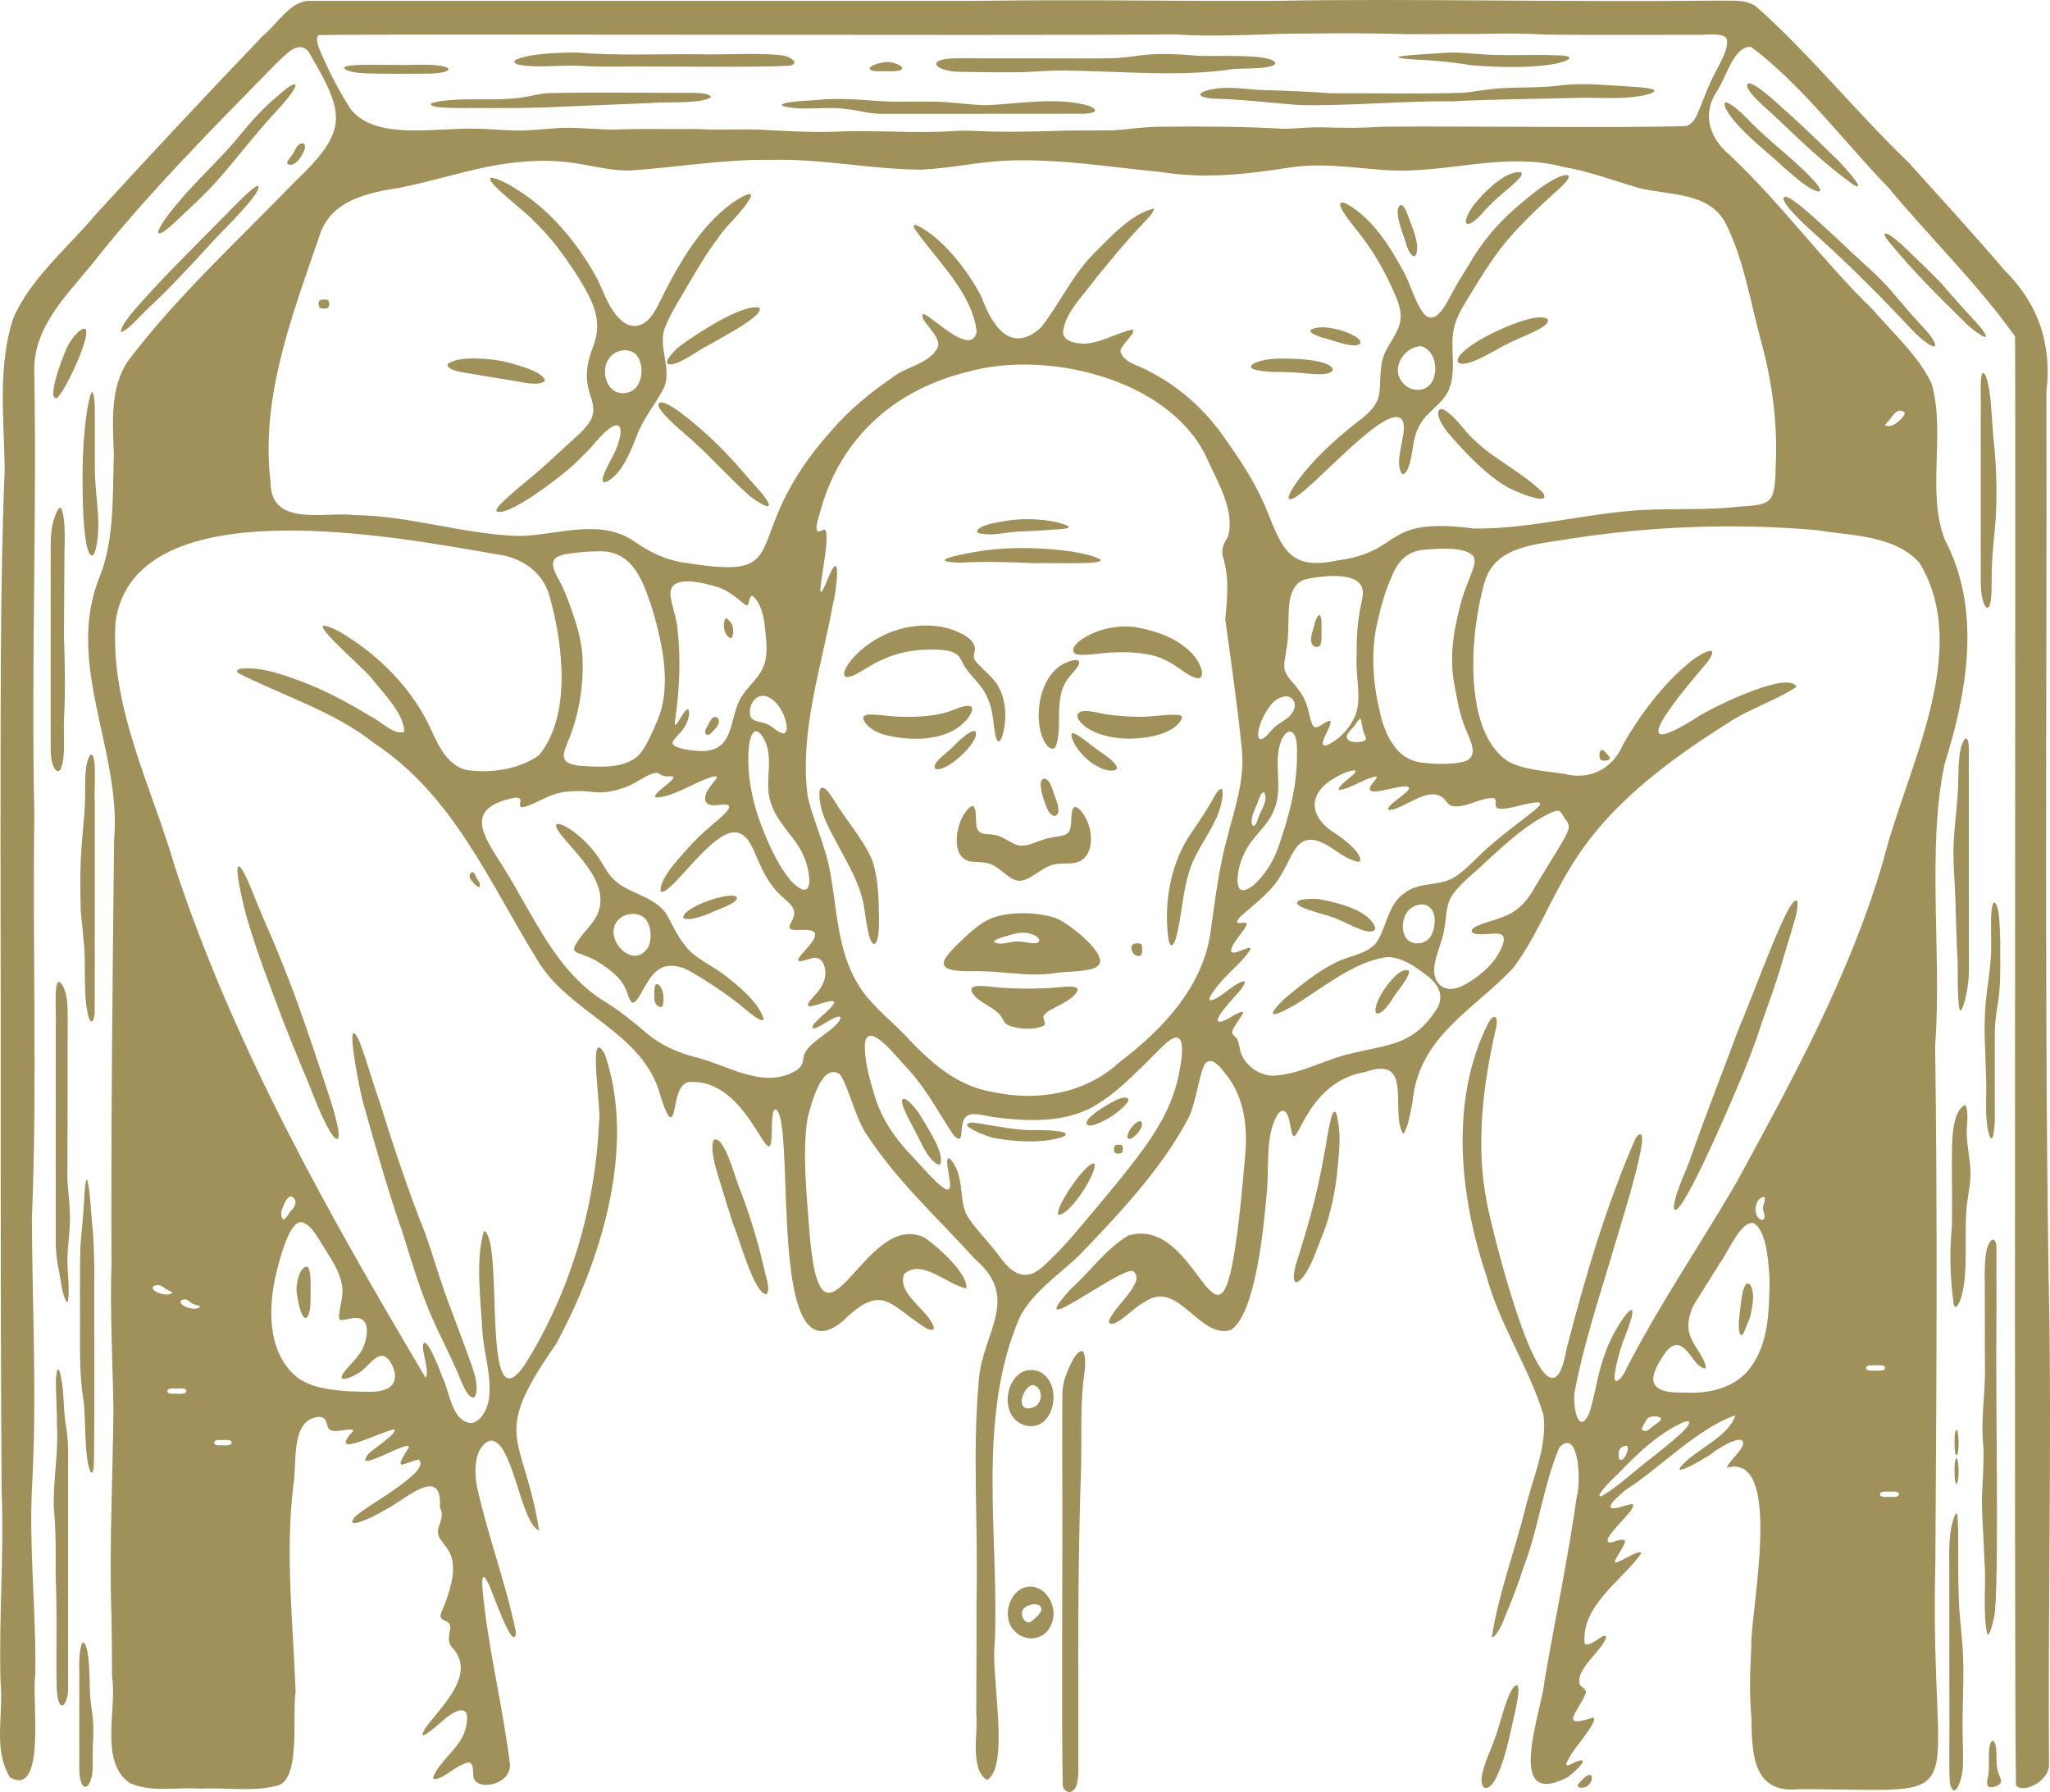 <svg width="127" height="111" viewBox="0 0 127 111" fill="none" xmlns="http://www.w3.org/2000/svg">
<path d="M0.628 110.113C-0.46 108.329 0.243 106.227 0.032 104.118C-0.074 99.901 0.259 96.407 0.103 92.366C0.006 79.1 0.064 65.008 0.032 52.265C0.051 44.909 -0.013 36.477 0.289 29.125C0.263 25.99 -0.169 22.728 0.82 19.715C1.916 17.196 4.223 15.332 5.971 13.237C9.383 9.516 12.767 5.892 16.285 2.221C17.248 1.401 18.029 0.031 19.19 0.053C23.593 0.053 48.686 0.053 60.452 0.053C67.898 -0.046 72.072 0.086 79.047 0.053C86.709 -0.104 97.528 0.148 106.225 0.038C107.455 0.064 108.016 -0.06 108.75 0.368C112.024 3.245 115.044 7.008 118.261 10.087C120.247 12.295 122.237 14.457 124.145 16.7C126.264 18.793 127.132 21.283 126.778 24.268C126.819 42.533 126.622 64.326 126.974 82.486C127.067 91.439 126.877 100.388 126.937 109.339C126.944 110.263 125.431 111.126 124.893 110.596C124.758 104.729 124.891 26.057 124.835 20.838C122.545 17.615 119.52 14.668 116.962 11.594C114.247 8.794 111.58 5.208 108.485 2.909C107.412 2.812 106.948 4.817 106.337 5.695C105.42 7.114 105.934 8.596 107.179 9.624C110.369 12.628 112.879 16.124 116.019 19.175C117.273 20.628 118.842 22.04 119.66 23.743C120.551 26.793 119.338 30.464 120.48 33.419C122.778 37.756 121.872 42.878 120.461 47.355C119.356 52.651 120.31 59.229 119.884 64.77C120.035 75.419 119.966 86.168 119.897 96.799C119.5 112.445 122.886 110.815 111.416 110.824C108.563 111.115 108.534 108.563 108.502 106.405C108.366 104.855 108.416 103.516 108.496 102.014C108.39 100.055 110.578 89.92 106.972 90.91C107.11 90.506 107.883 89.911 107.995 89.445C108.047 88.748 106.62 89.615 106.189 89.92C106.156 90.039 103.45 91.636 104.177 90.787C105.142 89.721 107.076 89.009 107.509 87.665C105.086 88.515 102.88 90.915 100.64 92.337C100.521 92.487 99.276 93.429 99.986 93.431C100.154 93.407 100.329 93.363 100.504 93.317C100.715 93.25 101.369 93.012 101.136 93.361C101.093 93.747 99.062 95.434 99.725 95.542C99.992 95.555 100.42 95.255 100.661 95.419C100.759 95.613 100.027 96.568 100.042 96.733C100.066 96.795 100.098 96.775 100.163 96.766C100.569 96.634 101.043 96.296 101.436 96.173C101.602 96.113 101.68 96.14 101.654 96.257C100.456 97.913 97.947 99.468 98.171 101.798C98.477 102.151 99.522 100.926 99.492 101.458C99.207 102.305 97.556 103.408 97.875 104.363C98.031 104.542 98.313 104.645 98.236 104.888C97.793 106.019 96.503 107.107 98.7 106.383C98.829 106.43 98.741 106.622 98.687 106.73C98.354 107.396 97.623 108.166 97.267 108.783C97.206 108.975 96.79 109.423 97.223 109.328C98.471 108.664 98.218 109.227 97.115 110.087C93.119 112.134 95.544 105.936 95.687 104.096C96.343 100.267 97.146 96.517 97.687 92.664C97.94 91.951 97.854 88.36 96.6 89.657C95.646 91.922 95.292 94.697 94.433 96.952C94.07 98.059 93.667 99.135 93.209 100.203C93.084 100.596 92.691 101.407 92.419 101.423C92.814 98.802 93.831 96.074 94.487 93.482C94.934 91.563 95.875 89.633 95.618 87.628C94.716 84.683 92.896 82.05 92.085 79.025C90.421 74.093 89.793 68.133 92.206 63.356C92.585 62.707 92.834 62.972 92.685 63.66C91.884 67.095 91.401 70.93 92.111 74.471C92.37 75.968 95.877 90.286 97.046 83.565C98.19 79.12 99.507 74.66 101.339 70.476C102.744 68.8 99.936 77.296 99.833 77.817C99.004 80.561 98.113 83.298 97.569 86.117C97.39 86.845 97.731 89.062 98.439 87.573C98.838 86.41 98.946 85.12 99.395 83.969C99.869 82.29 102.146 79.125 100.601 82.96C100.411 83.393 99.433 86.679 100.569 85.14C102.649 81.028 105.243 77.248 107.557 73.275C111.07 66.832 114.601 60.4 116.675 53.302C118.061 47.704 122.224 40.332 118.917 34.866C117.366 33.128 114.612 33.181 112.512 32.833C107.425 32.394 102.319 32.592 97.241 33.373C95.326 33.722 92.648 33.744 91.979 36.042C91.109 38.956 90.542 45.255 93.412 47.148C94.349 47.686 95.756 47.761 96.941 47.935C98.482 48.348 99.919 47.62 100.543 46.124C101.609 44.265 102.966 42.45 104.626 41.067C105.081 40.641 106.773 39.64 105.763 41.027C104.298 42.758 99.99 47.761 105.36 44.287C106.59 43.579 110.79 41.559 111.297 42.542C110.185 43.31 108.26 43.954 107.039 44.79C103.322 47.13 99.552 49.918 97.256 53.785C96.015 55.797 95.173 58.04 93.762 59.937C91.325 62.551 87.87 64.194 87.507 68.261C87.38 68.866 87.263 69.763 86.94 70.242C86.07 68.928 87.639 65.312 84.598 66.398C80.655 67.022 80.321 71.861 79.977 69.92C79.9 69.541 79.76 68.414 79.218 68.939C78.335 70.183 78.648 72.382 78.475 73.921C78.301 75.869 77.8 81.447 76.233 82.387C74.273 82.956 72.966 79.153 70.891 80.664C70.268 80.933 68.977 82.403 68.695 81.902C68.785 81.09 71.127 79.378 70.184 78.728C69.383 78.492 63.208 83.309 66.31 79.868C67.49 78.809 68.533 77.332 69.909 76.526C74.951 75.053 75.704 88.572 77.152 71.422C77.282 69.761 77.066 68.032 76.06 66.691C75.691 66.232 75.135 65.365 74.662 65.879C74.28 66.488 74.094 68.4 73.589 69.322C71.915 72.463 69.316 75.198 66.858 77.759C65.574 78.988 63.996 80.009 63.182 81.573C60.437 87.941 61.939 95.249 61.616 101.959C61.4 103.745 62.58 109.544 61.13 110.25C60.055 109.54 60.612 107.272 60.48 106.187C60.485 103.684 60.504 101.994 60.495 99.109C60.608 94.402 60.221 90.021 60.649 85.369C60.919 82.519 63.213 80.393 60.424 78.011C58.109 75.461 55.663 73.251 53.773 70.397C53.002 69.358 52.629 67.428 52.027 66.532C50.887 65.806 50.264 68.392 50.035 69.232C49.694 71.305 49.972 73.987 50.13 76.096C50.849 85.634 53.449 74.799 57.273 76.659C58.16 77.259 59.971 78.92 59.874 79.8C58.75 79.639 57.101 77.907 56.013 78.915C55.534 80.142 57.509 81.125 57.841 82.184C57.91 82.46 57.593 82.38 57.418 82.297C55.094 80.861 54.712 79.383 52.202 81.84C47.661 85.592 49.193 70.831 48.213 68.877C47.866 68.352 47.853 69.263 47.816 69.605C47.862 73.897 46.703 66.938 42.878 67.02C41.637 66.889 41.976 69.49 41.463 69.179C41.245 68.892 41.044 68.292 40.919 67.886C39.87 63.879 35.221 62.802 33.253 59.405C30.303 54.619 28.075 49.288 23.252 46.085C20.729 44.064 17.498 43.096 14.749 41.684C14.634 41.565 14.695 41.466 14.908 41.417C16.164 41.283 17.461 41.775 18.644 42.194C20.084 42.736 21.566 43.513 22.919 44.351C23.539 44.625 24.426 45.582 25.045 45.326C25.039 44.208 23.716 42.893 23.029 42.026C22.365 41.181 18.068 37.621 21.038 39.128C23.478 40.559 25.581 42.679 26.755 45.297C27.214 46.301 27.788 47.455 28.936 47.702C30.391 47.909 32.176 47.651 33.387 46.786C35.409 44.336 34.882 39.922 34.066 37.004C33.659 35.405 32.288 34.513 30.736 34.328C24.853 33.322 8.47 30.08 7.167 38.431C6.768 43.745 9.398 48.712 10.832 53.681C14.513 64.88 20.422 75.326 26.368 85.338C26.636 84.994 26.139 83.739 26.202 83.322C26.366 82.559 27.283 84.937 27.415 85.319C27.881 86.256 27.974 88.051 29.202 88.148C29.795 88.056 30.143 87.35 30.268 86.776C30.521 85.314 29.955 83.841 29.88 82.38C29.798 80.675 29.426 77.975 29.988 76.242C31.274 76.824 29.726 88.731 32.562 84.454C35.336 80 36.885 74.762 37.112 69.483C37.293 68.901 36.352 63.323 37.472 65.301C39.451 71.047 37.22 78.156 34.431 83.28C30.328 89.143 32.428 88.724 33.4 94.803C32.215 94.347 31.759 88.993 30.324 89.245C29.303 89.686 29.366 91.311 29.595 92.289C30.264 95.249 31.362 98.145 31.964 101.103C31.848 102.561 30.441 98.399 30.279 98.136C29.616 96.746 29.962 98.963 29.99 99.378C30.382 102.678 31.17 105.903 31.58 109.183C31.785 110.519 29.571 111.004 29.329 110.085C29.29 109.438 29.34 108.916 28.643 109.304C28.071 109.513 27.441 110.215 26.875 110.197C26.841 110.166 26.834 110.129 26.841 110.076C27.212 109.081 28.52 108.245 28.816 107.166C29.305 105.435 28.274 105.806 27.389 106.619C26.813 107.122 25.736 108.038 26.364 107.023C27.335 105.691 29.567 103.697 28.009 102.047C27.777 101.789 27.791 101.513 27.842 101.143C28.129 100.106 27.132 100.618 27.316 99.938C29.299 95.388 26.66 95.977 27.212 94.486C27.35 94.104 27.458 93.725 27.253 93.387C27.419 90.648 25.099 92.913 23.852 93.526C23.084 94.002 21.294 94.821 21.974 93.981C22.391 93.425 26.843 91.124 25.928 90.403C24.873 90.661 24.359 91.225 25.33 89.64C25.423 89.11 21.786 91.391 22.811 90.072C23.029 89.796 24.728 88.737 24.407 88.534C23.573 88.691 20.614 90.248 21.62 88.938C21.771 88.762 21.989 88.554 21.804 88.559C21.361 88.488 20.628 88.841 20.334 88.462C20.226 88.215 20.243 87.773 19.777 87.76C17.947 87.897 18.424 90.659 18.171 92.013C17.658 96.296 18.163 100.532 18.314 104.795C18.094 106.207 18.614 109.932 17.338 110.552C15.884 111.024 14.11 110.709 12.446 110.791C10.972 110.678 9.373 111.057 8.009 110.431C6.14 109.048 7.26 105.911 6.942 103.845C6.942 102.583 6.925 101.301 6.904 100.068C6.761 95.897 6.99 91.499 7.027 87.288C6.981 84.37 6.811 81.174 6.906 78.3C6.873 69.642 6.973 60.775 7.068 52.016C7.551 46.513 3.979 41.095 6.181 35.705C7.104 33.413 6.97 30.576 7.053 28.13C6.992 26.169 6.781 24.038 7.944 22.342C10.944 18.367 14.766 14.884 18.262 11.26C21.635 8.062 21.389 7.065 19.102 3.183C18.461 2.468 17.731 3.368 17.166 3.876C13.249 7.888 9.165 11.955 5.695 16.369C4.111 18.314 2.078 20.258 2.123 22.966C2.285 32.125 1.929 41.32 2.128 50.501C2.002 58.83 2.32 67.123 1.976 75.468C1.996 80.883 2.285 86.282 2.002 91.735C1.765 95.816 2.255 99.742 2.186 103.772C1.955 105.131 2.885 111.388 0.623 110.089L0.606 110.071L0.628 110.113ZM72.877 2.135C60.847 2.217 24.169 2.089 19.771 2.173C19.581 2.226 19.585 2.519 19.823 3.134C20.36 4.374 20.986 5.629 21.724 6.756C23.252 8.763 27.296 7.868 29.495 7.974C30.603 7.98 31.716 8.15 32.895 8.06C33.801 8.007 34.772 7.875 35.64 7.925C36.494 7.954 37.321 8.027 38.059 8.029C39.751 7.945 41.495 8.022 43.191 7.989C44.475 8.071 45.682 7.985 46.985 8.027C48.516 8.108 50.117 8.205 51.666 8.161C54.112 8.033 56.589 8.283 59.039 8.119C59.829 8.066 60.603 8.119 61.443 8.15C62.984 8.177 64.603 8.137 66.113 8.086C67.028 8.082 68.021 8.084 68.921 8.073C69.998 8.011 70.844 7.85 71.951 7.85C74.358 7.817 77.137 7.839 79.533 7.978C80.273 7.972 81.026 7.875 81.883 7.886C83.472 7.934 84.331 7.934 85.727 7.846C90.913 7.804 100.914 7.941 104.443 7.804C104.825 7.729 105.045 7.321 105.196 6.968C105.416 6.456 105.606 5.914 105.845 5.371C106.113 4.716 106.471 4.14 106.754 3.507C106.905 3.194 107.026 2.797 106.989 2.495C106.953 1.99 105.727 2.166 105.196 2.157C102.766 2.153 98.529 2.177 95.89 2.146C94.489 2.069 93.259 2.062 91.856 2.1C90.339 2.109 88.848 2.107 87.311 2.12C85.358 2.069 83.346 2.043 81.393 2.078C78.745 2.049 75.657 2.327 72.905 2.135H72.877ZM109.667 30.9C109.959 30.547 109.998 29.597 110.002 29.019C110.144 26.259 109.799 23.641 109.068 21.012C108.431 18.648 108.038 16.153 106.966 13.951C105.971 11.858 103.398 12.118 101.525 11.644C99.971 11.188 98.423 10.607 96.816 10.33C93.173 9.372 89.534 10.791 85.874 10.539C83.812 10.402 82.002 10.078 79.999 10.363C77.347 10.782 74.694 11.093 72.022 10.669C68.889 10.363 65.818 9.849 62.623 9.939C60.679 9.996 59.004 10.418 57.047 10.51C53.922 10.491 50.842 9.807 47.672 9.904C44.868 9.858 41.864 10.371 39.099 10.559C37.802 10.607 36.587 10.215 35.266 10.058C33.525 9.833 31.712 10.019 30.003 10.371C28.276 10.744 26.573 11.263 24.84 11.616C22.809 11.94 20.448 12.372 19.768 14.681C18.102 19.543 16.121 24.627 16.764 29.879C16.751 32.683 20.194 31.675 21.925 31.904C25.401 31.937 28.714 33.104 32.161 33.201C34.496 33.163 37.176 32.063 39.3 33.541C40.254 34.207 41.292 34.712 42.458 34.858C49.722 36.042 45.401 33.446 51.578 26.59C52.62 25.395 53.935 24.303 55.258 23.403C56.142 22.686 57.552 22.567 58.098 21.515C58.298 20.957 57.461 20.238 57.209 19.788C56.609 18.292 60.114 22.494 60.508 20.544C60.226 18.14 58.072 16.168 56.706 14.236C56.531 13.956 56.62 13.879 56.837 13.973C58.38 14.717 60.032 16.839 60.811 18.407C61.45 20.154 62.613 21.976 64.482 20.293C65.647 18.824 66.448 16.998 67.827 15.645C68.828 14.635 70.132 13.219 71.496 12.915C71.425 13.292 71.002 13.605 70.743 13.923C69.795 14.898 68.82 16.111 67.937 17.176C67.22 18.193 65.893 19.428 65.856 20.644C65.941 21.069 66.415 21.219 66.815 21.259C67.924 21.444 69.202 20.575 70.136 20.423C70.529 20.516 69.247 21.513 69.433 21.819C69.663 22.512 70.615 22.633 71.172 22.995C73.097 23.957 74.74 25.454 75.957 27.261C76.861 28.525 77.696 29.82 78.324 31.233C79.358 33.638 79.63 35.405 82.781 34.727C87.076 34.169 85.492 31.979 91.319 32.738C94.841 32.775 98.339 31.765 101.844 31.584C103.748 31.491 105.75 31.604 107.643 31.392C108.304 31.322 109.27 31.364 109.655 30.92L109.67 30.903L109.667 30.9ZM76.069 33.254C76.559 31.586 75.326 29.676 74.666 28.168C72.262 23.405 64.773 21.685 60.019 23.015C55.517 24.089 52.089 27.04 50.82 31.661C50.741 31.986 50.261 33.252 50.952 32.839C51.854 32.264 50.018 39 51.297 35.819C52.174 33.666 51.811 36.697 51.606 37.394C50.894 41.334 49.498 45.357 50.044 49.378C50.417 50.9 51.086 52.283 51.397 53.842C51.854 56.222 51.861 58.865 53.156 60.971C53.85 62.141 55.01 63.04 55.974 64.026C57.571 65.723 59.207 67.282 61.547 67.648C64.266 68.228 67.24 67.748 69.351 65.795C72.025 63.768 74.606 61.075 75.022 57.53C75.292 55.633 75.516 53.756 76.017 51.93C76.488 50.064 77.135 48.326 76.928 46.363C76.66 43.692 76.27 41.005 75.907 38.371C76.028 37.019 76.168 35.799 75.765 34.498C75.631 34.024 75.816 33.662 76.06 33.272L76.069 33.254ZM117.948 25.512C117.448 25.196 117.206 25.929 116.897 26.178C116.852 26.233 116.759 26.297 116.815 26.361C117.197 26.5 117.592 26.158 117.825 25.898C117.912 25.785 118.056 25.655 117.966 25.529L117.946 25.509L117.948 25.512ZM35.04 47.121C35.178 47.28 35.456 47.375 35.851 47.426C36.993 47.499 38.581 47.662 39.525 46.819C40.06 46.257 40.414 45.344 40.742 44.592C41.596 42.54 41.068 40.048 40.485 37.961C39.909 36.19 39.291 34.059 37.071 34.15C36.503 34.15 35.882 34.202 35.307 34.284C34.923 34.324 34.382 34.474 34.304 34.727C34.172 35.001 34.34 35.411 34.623 35.914C34.848 36.302 35.025 36.732 35.18 37.149C35.625 38.338 36.037 39.52 36.093 40.813C36.147 42.264 35.935 43.822 35.474 45.163C35.342 45.575 35.154 45.981 35.01 46.383C34.928 46.632 34.867 46.901 35.027 47.106L35.042 47.124L35.04 47.121ZM91.202 34.374C90.63 33.867 89.15 33.975 88.302 34.044C87.218 34.103 86.594 34.743 86.208 35.742C85.811 36.615 85.561 37.524 85.351 38.464C84.924 40.184 85.028 42.172 85.444 43.919C85.602 44.678 85.848 45.465 86.29 46.091C86.728 46.786 87.406 47.185 88.198 47.252C88.893 47.331 89.817 47.355 90.457 47.225C91.916 47.007 90.926 45.646 90.645 44.752C90.358 43.925 90.222 43.074 90.067 42.207C89.769 40.436 90.125 38.691 90.604 36.99C90.788 36.426 91.047 35.821 91.237 35.299C91.336 35.001 91.446 34.639 91.222 34.39L91.207 34.372L91.202 34.374ZM41.683 45.944C41.465 46.409 43.491 46.605 43.856 46.493C45.522 46.275 45.209 44.243 45.949 43.142C46.385 42.465 46.972 42.028 47.27 41.351C47.605 40.599 47.475 39.745 47.395 38.94C47.339 38.224 47.143 37.365 46.649 36.933C46.562 36.867 46.508 36.94 46.476 37.017C46.426 37.132 46.403 37.249 46.372 37.361C46.331 37.562 46.236 37.502 46.109 37.412C45.574 36.986 45.082 36.536 44.374 36.338C43.608 36.11 41.348 35.495 41.545 36.94C41.648 37.659 41.957 38.373 41.989 39.126C42.19 40.932 42.078 42.919 41.81 44.708C41.745 45.476 42.483 43.614 42.667 43.983C42.747 44.25 42.628 44.744 42.337 45.141C42.151 45.408 41.834 45.666 41.689 45.935L41.683 45.948V45.944ZM84.164 36.071C83.493 35.488 81.844 35.669 80.897 35.881C79.841 36.15 79.833 37.513 79.822 38.464C79.816 38.914 79.805 39.375 79.755 39.816C79.636 40.756 79.444 41.256 79.654 41.669C79.766 41.914 79.926 42.09 80.135 42.335C80.439 42.69 80.746 43.096 80.91 43.539C81.082 43.978 81.117 44.444 81.296 44.865C81.449 45.236 81.788 44.947 82.006 44.816C83.025 44.157 81.907 45.668 81.946 46.052C81.987 46.418 82.684 45.908 82.958 45.679C83.407 45.291 83.804 44.759 84.011 44.199C84.341 43.092 83.977 41.874 84.043 40.69C84.043 39.448 84.085 38.559 84.305 37.522C84.397 37.041 84.585 36.472 84.186 36.088L84.164 36.069V36.071ZM47.516 43.147C46.869 42.915 46.392 43.603 46.461 44.208C46.48 44.739 47.13 44.673 47.51 44.845C47.864 44.973 48.168 45.386 48.541 45.43C48.947 45.342 48.641 44.408 48.436 44.051C48.241 43.681 47.909 43.283 47.544 43.156L47.512 43.145L47.516 43.147ZM80.051 43.288C79.695 42.935 79.101 43.246 78.771 43.608C78.43 44.047 78.145 44.543 78.001 45.092C77.839 45.749 78.024 46.012 78.484 45.553C78.616 45.416 78.745 45.251 78.888 45.114C79.276 44.724 79.772 44.589 80.044 44.164C80.232 43.916 80.297 43.546 80.07 43.308L80.051 43.286V43.288ZM84.279 44.53C84.244 44.512 84.244 44.525 84.223 44.536C84.102 44.649 84.061 44.752 83.944 44.909C83.78 45.158 83.161 45.591 83.577 45.871C83.856 46.034 84.553 45.983 84.622 45.783C84.635 45.635 84.522 45.511 84.481 45.355C84.391 45.152 84.369 44.671 84.29 44.539L84.281 44.528L84.279 44.53ZM46.696 45.348C46.454 45.58 46.394 46.193 46.364 46.603C46.295 48.427 46.726 50.137 47.434 51.804C47.838 52.746 48.289 53.695 48.949 54.502C50.044 55.695 50.333 54.97 50.02 53.712C49.815 52.806 49.312 52.148 48.768 51.467C48.405 50.977 48.047 50.523 47.836 49.941C47.281 48.701 47.909 47.336 47.475 46.091C47.266 45.611 46.994 45.152 46.709 45.335L46.694 45.346L46.696 45.348ZM79.874 45.311C79.675 45.361 79.567 45.531 79.459 45.699C78.773 47.033 79.552 48.791 78.929 50.157C78.624 50.993 77.929 51.551 77.427 52.263C76.971 52.903 76.621 53.909 76.675 54.641C76.721 55.62 77.61 54.937 77.977 54.517C78.527 53.922 78.944 53.203 79.194 52.468C79.818 50.679 80.344 48.807 80.347 46.89C80.347 46.431 80.42 45.348 79.889 45.308H79.874V45.311ZM40.929 55.223C40.828 54.352 42.27 52.965 42.87 52.254C43.437 51.668 43.985 51.202 44.553 50.724C44.918 50.395 45.671 49.731 44.67 49.841C44.115 49.929 43.478 49.927 43.746 49.151C43.839 48.886 44.145 48.538 44.342 48.273C44.57 47.958 44.108 48.125 43.931 48.176C43.086 48.474 42.138 49.063 41.251 49.307C40.99 49.371 40.297 49.55 40.712 49.111C40.945 48.84 41.732 48.352 41.724 48.125C41.642 48.039 41.298 48.118 41.156 48.07C40.979 48.05 40.852 47.896 40.681 47.865C39.986 47.944 39.386 48.608 38.512 48.838C37.981 49.025 37.386 49.118 36.848 49.071C35.851 48.946 34.809 48.941 33.87 49.385C33.385 49.587 32.882 49.912 32.374 50C31.923 50.011 32.648 49.296 31.828 49.42C28.688 50.077 29.951 51.765 31.177 53.706C33.067 56.699 34.433 60.243 37.591 62.116C38.482 62.674 39.289 63.338 40.088 64.022C40.953 64.739 41.98 65.2 43.06 65.476C45.06 65.952 47.246 67.498 49.269 66.338C49.454 66.232 49.603 66.095 49.687 65.908C49.743 65.775 49.757 65.637 49.774 65.498C49.931 64.554 51.604 63.965 52.048 63.138C52.23 62.584 50.853 63.561 50.678 63.609C50.19 63.843 50.279 63.568 50.54 63.305C50.879 62.913 51.498 62.504 51.681 62.107C51.681 61.627 49.141 63.091 50.397 61.735C50.924 61.205 51.269 60.572 51.084 59.906C51.019 59.606 50.814 59.317 50.49 59.328C50.302 59.277 49.174 59.831 49.506 59.313C49.912 58.724 51.407 57.526 49.696 57.601C49.435 57.588 49.118 57.658 48.923 57.506C48.85 57.363 49.029 57.14 49.09 56.981C49.554 56.075 48.498 55.777 47.935 54.987C47.518 54.482 47.225 53.893 46.968 53.291C46.651 52.634 46.398 51.668 45.591 51.559C44.111 51.379 41.538 55.525 40.936 55.23L40.932 55.223H40.929ZM84.857 48.2C84.341 48.374 83.707 48.771 83.165 48.899C83.061 48.908 82.966 48.963 82.93 48.877C83.029 48.56 83.687 48.165 83.916 47.896C83.961 47.838 84.033 47.768 83.936 47.721C83.482 47.704 82.727 48.132 82.291 48.447C80.929 49.462 81.322 50.768 82.718 51.619C83.269 51.985 84.058 52.592 84.255 53.132C84.298 53.278 84.268 53.373 84.143 53.381C82.986 53.19 81.939 51.665 80.795 52.093C80.409 52.261 80.174 52.671 79.971 53.044C79.677 53.637 79.386 54.246 78.974 54.776C78.59 55.263 78.085 55.713 77.606 56.119C77.424 56.306 76.106 57.257 76.874 57.171C76.971 57.178 77.252 57.094 77.241 57.246C77.152 57.5 76.921 57.762 76.742 58.011C76.602 58.205 75.957 59.03 76.449 59.008C76.71 59.024 77.716 58.408 77.405 58.898C77.073 59.447 76.168 60.202 75.616 60.846C75.052 61.492 74.491 62.341 75.447 61.779C75.676 61.646 75.97 61.406 76.22 61.223C76.598 60.941 77.543 60.383 76.896 61.254C76.738 61.516 74.614 63.625 75.79 63.237C76.134 63.135 76.669 62.663 76.99 62.681C77.029 62.738 76.997 62.787 76.93 62.899C76.798 63.107 76.606 63.367 76.479 63.59C76.257 63.945 76.287 64.026 76.6 64.296C76.723 64.472 76.742 64.662 76.794 64.871C76.919 65.857 77.903 66.605 78.836 66.631C80.526 66.576 82.056 65.619 83.7 65.257C85.966 64.688 87.49 64.781 88.932 62.615C89.553 61.748 89.137 60.949 88.321 60.369C87.654 59.84 86.799 59.284 85.947 59.282C84.117 59.524 82.502 60.775 80.962 61.766C80.264 62.291 77.578 63.788 79.589 61.849C80.573 61.049 81.57 60.195 82.718 59.637C83.506 59.213 84.518 59.152 85.177 58.497C85.841 57.731 85.954 55.995 87 55.327C87.902 54.597 89.111 54.923 90.065 54.359C90.796 53.944 91.617 52.949 92.396 52.312C93.339 51.498 94.215 50.873 95.106 50.161C95.307 49.971 95.486 49.83 95.372 49.713C94.888 49.627 93.729 50.073 93.112 50.095C92.87 50.095 92.749 50.095 92.676 49.965C92.583 49.771 92.797 49.431 92.443 49.435C91.645 49.431 90.704 50.108 89.912 49.914C89.778 49.848 89.713 49.788 89.627 49.676C88.742 48.407 87.143 50.055 86.102 50.176C85.552 50.055 87.402 49.067 87.291 48.789C87.058 48.365 83.899 49.815 85.155 48.365C85.412 48.066 85.315 48.041 84.879 48.194L84.857 48.202V48.2ZM78.326 49.098C78.158 48.988 78.035 49.391 77.979 49.519C77.832 49.982 77.56 50.373 77.541 50.865C77.541 50.975 77.556 51.103 77.634 51.158C77.808 51.18 77.886 50.816 77.951 50.675C78.098 50.165 78.57 49.649 78.339 49.111L78.326 49.096V49.098ZM92.34 57.844C92.048 57.859 91.722 57.892 91.437 57.85C91.114 57.784 91.068 57.597 91.401 57.409C91.906 57.147 92.473 57.041 93.013 56.833C94.016 56.509 94.668 55.753 95.167 54.82C95.637 54.039 96.106 53.273 96.585 52.499C96.779 52.168 96.984 51.842 97.124 51.493C97.303 51.065 97.055 50.873 96.951 50.715C96.613 50.199 96.695 50.077 96.023 50.368C94.593 51.05 93.358 52.19 92.115 53.322C91.386 54.054 90.455 54.683 89.905 55.556C89.579 56.121 89.601 56.798 89.497 57.433C89.391 58.267 88.921 59.134 88.858 59.941C88.776 60.541 89.115 61.183 89.726 61.245C90.306 61.307 90.87 60.96 91.5 60.502C92.184 60.001 92.788 59.346 93.086 58.541C93.352 57.806 92.87 57.793 92.368 57.841H92.337L92.34 57.844ZM88.511 56.156C88.174 55.905 87.721 56.037 87.402 56.26C86.812 56.672 86.681 57.978 87.382 58.336C87.887 58.576 88.507 58.371 88.722 57.819C88.93 57.347 88.999 56.518 88.541 56.178L88.513 56.156H88.511ZM67.823 68.489C65.986 69.578 63.618 69.461 61.547 69.195C60.172 68.93 59.611 68.74 59.559 70.187C59.533 70.8 59.216 70.489 58.991 70.194C58.048 68.751 57.345 67.375 56.095 66.042C55.666 65.63 53.764 63.115 53.583 64.646C53.542 65.778 53.92 66.991 54.233 68.03C54.664 69.336 55.344 70.361 56.356 71.458C56.714 71.773 58.523 74.029 58.81 73.639C58.924 73.379 58.814 73.063 58.782 72.752C58.741 72.49 58.678 72.192 58.676 71.93C58.721 71.321 59.293 72.375 59.358 72.682C59.468 73.039 59.522 73.436 59.561 73.793C59.63 74.396 59.68 74.951 60.001 75.441C60.569 76.277 61.29 76.961 61.924 77.826C62.699 78.92 63.58 79.46 64.693 78.373C65.481 77.66 66.286 76.776 66.987 75.929C68.319 74.336 69.739 72.686 70.933 71.034C71.923 69.64 72.702 68.215 73.041 66.499C73.129 66.007 73.574 63.969 72.691 64.306C72.286 64.47 71.5 65.35 70.907 65.925C69.953 66.854 68.997 67.805 67.853 68.469L67.825 68.486L67.823 68.489ZM18.094 74.118C17.794 74.01 17.565 74.662 17.459 74.94C17.399 75.121 17.405 75.406 17.55 75.527C17.582 75.543 17.617 75.527 17.656 75.49C17.783 75.364 17.889 75.179 17.994 75.029C18.258 74.797 18.474 74.393 18.117 74.133L18.092 74.12L18.094 74.118ZM109.309 74.138C108.875 74.14 108.655 74.788 108.798 75.168C108.847 75.51 109.324 75.77 109.316 75.324C109.309 75.172 109.225 75.007 109.221 74.87C109.188 74.68 109.398 74.352 109.322 74.149L109.309 74.14V74.138ZM18.689 75.708C17.919 75.578 17.306 78.108 17.14 78.754C16.607 80.931 16.52 83.717 18.368 85.283C19.283 85.982 20.498 86.091 21.64 86.181C22.529 86.165 24.48 86.527 24.473 85.199C24.447 84.765 24.173 84.171 23.804 84.002C23.323 83.85 22.909 84.507 22.505 84.827C22.33 85.074 20.759 85.861 21.266 85.063C21.622 84.535 22.298 84.024 22.537 83.377C22.779 82.736 22.93 81.723 22.138 81.637C21.832 81.615 21.506 81.736 21.21 81.761C21.141 81.761 21.081 81.765 21.038 81.716C20.867 81.544 21.348 80.208 21.186 79.621C21.057 78.745 20.504 77.98 20.06 77.245C19.689 76.709 19.352 75.904 18.711 75.708H18.692H18.689ZM108.61 75.75C107.84 75.638 107.03 77.596 106.588 78.178C106.124 78.913 105.643 79.687 105.174 80.435C104.637 81.222 104.356 82.237 104.868 83.095C105.125 83.591 105.494 84.03 105.645 84.511C105.673 84.615 105.712 84.732 105.614 84.774C104.87 84.641 104.473 82.939 103.586 83.388C103.335 83.543 103.174 83.772 103.01 84.017C102.731 84.467 102.315 85.113 102.446 85.627C102.731 86.382 104.02 86.232 104.738 86.267C106.117 86.278 107.565 85.883 108.416 84.741C109.575 83.219 109.596 81.227 109.629 79.372C109.581 78.41 109.486 76.222 108.629 75.757L108.612 75.752L108.61 75.75ZM10.052 79.681C9.91 79.568 9.448 79.559 9.463 79.8C9.562 80.1 10.432 80.318 10.657 80.084C10.676 80.038 10.598 80 10.495 79.956C10.337 79.895 10.214 79.797 10.083 79.7L10.052 79.683V79.681ZM11.647 80.554C11.511 80.428 11.086 80.484 11.209 80.728C11.393 80.993 12.098 81.189 12.375 80.971C12.403 80.867 12.243 80.861 12.148 80.828C11.954 80.79 11.824 80.689 11.678 80.572L11.647 80.552V80.554ZM116.755 84.637C116.623 84.518 116.285 84.584 116.082 84.566C115.898 84.573 115.747 84.544 115.633 84.655C115.531 84.816 115.7 84.906 115.974 84.897C116.192 84.873 116.893 85.003 116.768 84.655L116.753 84.637H116.755ZM11.514 86.071C11.382 85.951 11.043 86.018 10.84 86C10.657 86.007 10.506 85.978 10.391 86.088C10.29 86.249 10.458 86.34 10.732 86.331C10.95 86.307 11.652 86.437 11.526 86.088L11.511 86.071H11.514ZM102.865 87.82C102.634 87.668 102.116 87.692 102 87.952C101.922 88.089 101.838 88.241 101.753 88.38C101.669 88.515 101.743 88.623 101.915 88.638C102.09 88.647 102.213 88.493 102.338 88.387C102.52 88.234 103.016 87.985 102.882 87.835L102.865 87.818V87.82ZM104.632 88.056C104.408 87.95 103.942 88.276 103.685 88.393C102.476 89.077 101.466 90.028 100.469 91.053C100.066 91.468 99.563 91.903 99.233 92.357C99.116 92.522 99.064 92.628 99.09 92.666C99.164 92.717 99.274 92.633 99.358 92.595C100.234 92.075 101.376 91.011 102.267 90.339C102.889 89.853 103.581 89.302 104.143 88.784C104.374 88.552 104.531 88.406 104.635 88.179C104.648 88.131 104.656 88.109 104.635 88.062L104.63 88.056H104.632ZM14.317 89.258C14.207 89.152 13.928 89.209 13.754 89.194C13.572 89.203 13.413 89.161 13.3 89.276C13.206 89.432 13.341 89.536 13.596 89.525C13.823 89.498 14.453 89.635 14.33 89.276L14.317 89.258ZM100.8 89.573C100.724 89.525 100.612 89.573 100.53 89.613C100.349 89.697 100.277 89.843 100.277 90.074C100.275 90.255 100.29 90.438 100.441 90.436C100.659 90.398 100.927 89.801 100.817 89.593L100.797 89.576L100.8 89.573ZM117.616 92.461C117.484 92.342 117.146 92.408 116.943 92.39C116.759 92.397 116.608 92.368 116.494 92.478C116.392 92.639 116.561 92.73 116.835 92.721C117.053 92.697 117.754 92.827 117.629 92.478L117.614 92.461H117.616Z" fill="#A0915A"/>
<path d="M68.858 68.294C69.085 68.158 69.735 67.809 69.912 68.094C69.95 68.321 69.275 68.866 68.973 69.075C68.673 69.276 67.533 69.955 67.32 69.627C67.276 69.364 67.57 69.172 67.751 69.011C68.081 68.736 68.444 68.517 68.82 68.314L68.856 68.292L68.858 68.294Z" fill="#A0915A"/>
<path d="M39.123 62.068C38.944 61.882 38.874 61.472 38.736 61.212C38.438 60.508 37.631 59.935 36.941 59.518C36.673 59.359 36.418 59.264 36.16 59.165C35.877 59.03 35.538 59.022 35.564 58.73C35.827 57.985 36.783 57.283 37.049 56.529C37.731 54.837 35.954 53.128 34.955 51.95C33.839 50.64 34.798 50.942 35.626 51.586C36.205 52.025 36.699 52.559 37.09 53.137C37.4 53.595 37.633 54.114 38.044 54.491C38.959 55.415 40.787 55.519 41.419 56.862C41.753 57.473 42.036 58.089 42.487 58.622C43.072 59.379 44.056 59.767 44.894 60.398C45.77 61.095 46.976 62.05 47.302 63.098C47.265 63.559 45.822 62.178 45.586 62.039C44.738 61.391 43.793 60.766 42.895 60.241C42.515 60.023 42.11 59.833 41.676 59.829C40.549 59.725 40.083 60.919 39.584 61.746C39.395 62.03 39.246 62.167 39.131 62.074L39.123 62.068ZM40.174 58.629C40.4 58.139 40.349 57.312 39.958 56.891C39.559 56.5 38.833 56.538 38.408 56.878C37.146 57.95 39.205 60.235 40.161 58.66L40.176 58.629H40.174Z" fill="#A0915A"/>
<path d="M65.98 85.352C66.133 84.921 66.67 83.475 67.11 83.719C67.38 84.324 67.11 85.277 67.078 85.954C66.94 87.544 67.011 89.148 66.979 90.769C66.797 95.955 66.787 101.001 66.804 106.267C66.804 107.398 66.804 108.437 66.804 109.233C66.828 109.785 66.787 110.59 66.579 110.797C66.351 111.152 65.913 111.013 65.839 110.596C65.757 107.367 65.837 96.034 65.809 91.005C65.813 88.826 65.802 87.112 65.816 86.313C65.831 85.983 65.867 85.696 65.971 85.371L65.977 85.349L65.98 85.352Z" fill="#A0915A"/>
<path d="M29.41 86.525C28.926 86.816 28.419 85.06 28.212 84.71C27.769 83.699 27.23 82.68 26.807 81.714C26.028 79.961 25.488 78.086 24.91 76.264C23.995 73.659 23.252 70.963 22.499 68.312C22.361 67.926 21.211 62.224 22.279 64.536C22.747 65.78 23.108 67.101 23.552 68.363C24.4 71.067 25.292 73.776 26.347 76.412C26.904 77.975 27.338 79.597 27.955 81.134C28.283 82.027 28.609 82.868 28.933 83.768C29.198 84.529 29.77 85.819 29.418 86.516L29.41 86.525Z" fill="#A0915A"/>
<path d="M111.308 55.779C111.444 55.828 111.299 56.62 111.221 56.871C110.975 57.714 110.716 58.561 110.462 59.401C110.103 60.713 109.626 61.975 109.18 63.257C108.722 64.679 108.18 66.1 107.58 67.452C107.429 67.851 103.812 76.332 103.694 74.735C103.847 73.63 104.453 72.629 104.792 71.555C105.709 68.965 106.717 66.402 107.671 63.834C108.347 62.231 108.977 60.524 109.646 58.896C109.946 58.137 110.252 57.44 110.585 56.736C110.731 56.443 111.09 55.717 111.303 55.775L111.31 55.779H111.308Z" fill="#A0915A"/>
<path d="M15.003 53.862C15.465 54.683 15.78 55.62 16.149 56.494C17.131 58.724 18.059 60.982 18.845 63.298C19.233 64.364 19.576 65.469 19.948 66.539C20.304 67.666 20.753 68.841 20.962 69.999C21.066 70.747 20.804 70.661 20.472 70.13C19.73 68.868 19.289 67.425 18.694 66.104C18.303 65.149 17.917 64.201 17.563 63.296C16.79 61.23 15.94 59.079 15.318 56.926C15.228 56.683 14.237 52.788 14.992 53.847L15.005 53.867L15.003 53.862Z" fill="#A0915A"/>
<path d="M123.411 76.802C123.588 76.707 123.691 77.051 123.681 77.259C123.687 77.949 123.681 79.244 123.685 80.863C123.614 87.348 123.849 96.371 123.594 99.817C123.543 100.289 123.251 101.425 123.124 101.231C122.815 100.09 123.055 97.94 122.943 96.764C122.904 95.412 122.776 94.069 122.783 92.73C122.824 91.731 122.906 90.712 122.878 89.701C122.679 87.765 123.02 86.461 122.968 84.405C122.966 83.025 122.962 81.56 122.96 80.183C122.975 79.158 122.83 77.208 123.4 76.804L123.409 76.8L123.411 76.802Z" fill="#A0915A"/>
<path d="M5.403 73.092C5.593 73.791 5.625 74.996 5.703 75.746C5.811 76.716 5.811 77.444 5.841 78.388C5.826 81.238 5.867 87.97 5.818 90.764C5.789 91.064 5.746 91.32 5.608 91.168C5.194 90.273 5.328 87.743 5.174 86.763C4.935 85.283 4.954 83.947 4.959 82.356C4.967 80.781 4.933 78.639 4.984 77.197C5.047 76.284 5.144 75.567 5.194 74.605C5.215 74.184 5.243 73.657 5.302 73.266C5.33 73.108 5.369 73.039 5.401 73.083L5.405 73.09L5.403 73.092Z" fill="#A0915A"/>
<path d="M121.205 93.744C121.285 93.824 121.259 93.974 121.28 94.1C121.349 95.013 121.285 97.214 121.337 98.493C121.343 99.755 121.492 100.756 121.583 101.976C121.716 103.767 121.542 105.845 121.591 107.645C121.611 108.201 121.624 108.843 121.6 109.414C121.6 110.098 121.101 111.646 120.799 110.473C120.719 109.257 120.791 107.555 120.765 105.208C120.765 102.653 120.762 99.08 120.76 96.808C120.747 95.805 120.754 94.905 121.026 94.075C121.069 93.952 121.11 93.786 121.196 93.744H121.201H121.205Z" fill="#A0915A"/>
<path d="M121.741 45.749C122.094 45.639 121.935 46.943 121.971 48.002C121.971 51.63 121.978 57.738 121.978 60.127C121.978 60.583 121.922 60.974 121.848 61.417C121.747 62.03 121.486 62.84 121.393 62.518C121.21 61.454 121.343 60.008 121.24 58.858C121.197 57.81 121.169 56.798 121.141 55.77C121.108 54.566 120.968 53.353 121.037 52.135C121.102 50.77 121.298 49.693 121.315 48.412C121.348 47.613 121.289 46.367 121.732 45.758L121.741 45.752V45.749Z" fill="#A0915A"/>
<path d="M4.042 88.025C4.316 89.545 4.193 90.374 4.219 92.254C4.219 95.485 4.219 101.857 4.219 104.385C4.288 105.517 3.627 106.403 3.513 104.63C3.461 102.332 3.55 99.806 3.446 97.576C3.453 96.248 3.47 94.753 3.334 93.387C3.278 91.737 3.623 90.065 3.528 88.387C3.535 87.401 3.459 86.413 3.463 85.466C3.586 83.834 3.91 85.713 3.94 86.699C3.962 87.132 3.986 87.577 4.04 87.996L4.044 88.025H4.042Z" fill="#A0915A"/>
<path d="M5.626 46.729C6.036 46.74 5.814 48.816 5.87 49.658C5.87 51.006 5.87 52.684 5.87 54.401C5.868 57.72 5.874 61.179 5.866 62.628C5.881 62.913 5.73 63.601 5.512 63.076C5.093 61.662 5.367 59.637 5.173 58.197C5.14 57.588 5.048 57.01 5.002 56.421C4.966 55.018 4.95 53.551 5.076 52.153C5.136 51.291 5.274 50.26 5.27 49.345C5.298 48.582 5.192 47.283 5.617 46.733H5.626V46.729Z" fill="#A0915A"/>
<path d="M3.8 60.927C4.191 61.446 4.202 62.423 4.195 63.113C4.193 65.125 4.185 69.598 4.18 72.207C4.111 73.549 4.396 74.576 4.323 75.862C4.293 76.689 4.126 77.671 4.191 78.556C4.223 79.158 4.308 80.089 4.206 80.605C4.178 80.697 4.144 80.651 4.103 80.591C3.867 80.21 3.759 79.372 3.667 78.789C3.544 78.234 3.488 77.781 3.455 77.199C3.444 74.914 3.457 67.708 3.455 63.62C3.513 63.003 3.261 60.288 3.788 60.914L3.796 60.925L3.8 60.927Z" fill="#A0915A"/>
<path d="M3.794 31.472C4.124 32.332 3.975 33.719 3.99 34.705C3.971 36.254 3.982 37.829 3.962 39.386C4.023 41.135 4.057 42.822 3.966 44.561C3.921 45.597 4.087 46.802 3.768 47.624C3.584 47.958 3.312 47.638 3.205 47.13C3.159 46.907 3.146 46.667 3.14 46.42C3.135 44.044 3.14 37.388 3.14 34.286C3.129 33.322 3.146 32.48 3.52 31.703C3.584 31.584 3.669 31.414 3.789 31.463L3.796 31.47L3.794 31.472Z" fill="#A0915A"/>
<path d="M122.899 23.114C123.096 23.299 123.201 23.928 123.253 24.27C123.398 25.267 123.411 26.401 123.51 27.272C123.676 28.736 123.713 30.254 123.659 31.738C123.583 33.144 123.381 34.337 123.387 35.755C123.372 36.289 123.409 37.039 123.266 37.491C123.044 37.968 122.789 37.198 122.744 36.666C122.696 36.205 122.714 35.777 122.711 35.296C122.711 32.813 122.711 28.245 122.711 25.536C122.752 24.775 122.593 22.986 122.891 23.107L122.897 23.112L122.899 23.114Z" fill="#A0915A"/>
<path d="M110.604 12.178C110.915 12.24 111.163 12.485 111.435 12.674C112.331 13.382 113.315 14.335 114.187 15.132C115.352 16.272 116.408 17.077 117.456 18.354C118.005 19.009 118.605 19.7 119.135 20.262C119.429 20.586 119.649 20.84 119.813 21.144C119.899 21.31 119.917 21.416 119.863 21.449C119.796 21.493 119.608 21.42 119.345 21.224C118.738 20.796 118.149 20.105 117.618 19.545C116.028 17.889 114.349 16.219 112.667 14.704C112.37 14.426 110.011 12.392 110.589 12.176H110.602L110.604 12.178Z" fill="#A0915A"/>
<path d="M44.249 70.595C44.894 70.346 45.572 73.085 45.816 73.597C46.448 75.247 46.966 76.923 47.354 78.653C47.432 79.059 47.754 79.855 47.49 80.161C46.711 80.179 45.775 76.586 45.412 75.807C45.188 75.132 44.991 74.457 44.78 73.776C44.577 73.11 44.342 72.437 44.206 71.738C44.141 71.391 44.063 70.816 44.238 70.604L44.246 70.595H44.249Z" fill="#A0915A"/>
<path d="M123.54 55.896C123.883 55.989 123.885 57.447 123.918 58.252C123.913 59.379 123.95 60.482 123.857 61.488C123.764 62.399 123.581 63.04 123.581 64.02C123.572 65.425 123.585 67.825 123.581 69.272C123.592 69.627 123.503 70.538 123.385 70.509C123.32 70.529 123.247 70.381 123.182 70.114C122.94 69.086 123.091 67.827 123.042 66.828C123.018 65.517 122.89 63.912 122.983 62.524C123.08 61.106 123.357 59.972 123.357 58.596C123.361 57.886 123.32 57.072 123.38 56.386C123.408 56.101 123.467 55.936 123.534 55.9H123.54V55.896Z" fill="#A0915A"/>
<path d="M82.706 68.868C82.775 68.899 82.811 69.033 82.852 69.25C83.064 70.236 82.988 71.135 82.882 72.19C82.76 73.604 82.479 75.088 81.974 76.401C81.624 77.219 81.374 78.112 80.891 78.86C80.653 79.259 80.101 79.833 80.157 78.964C80.211 78.37 80.487 77.759 80.64 77.168C81.195 75.377 81.676 73.562 81.996 71.707C82.157 70.895 82.276 69.98 82.477 69.203C82.546 68.954 82.615 68.841 82.692 68.866L82.701 68.87L82.706 68.868Z" fill="#A0915A"/>
<path d="M18.301 5.221C18.344 5.261 18.286 5.424 18.126 5.667C17.811 6.156 17.306 6.681 16.898 7.131C15.702 8.439 14.617 9.882 13.46 11.183C12.649 12.11 11.69 12.937 10.807 13.797C10.546 14.028 10.026 14.525 9.815 14.45C9.763 14.393 9.836 14.203 10 13.925C10.438 13.208 11.012 12.579 11.563 11.933C12.636 10.742 13.889 9.584 14.906 8.322C15.625 7.444 16.369 6.633 17.235 5.911C17.561 5.649 17.999 5.217 18.296 5.217L18.301 5.221Z" fill="#A0915A"/>
<path d="M121.756 68.442C122.013 68.943 121.795 69.788 121.849 70.372C121.887 71.211 122.095 72.011 122.069 72.81C122.069 73.527 121.87 74.155 121.805 75.115C121.715 76.672 121.909 78.805 121.549 80.168C121.508 80.433 121.136 81.432 121.016 80.684C120.811 78.966 120.763 77.718 120.921 75.973C120.951 74.742 120.918 73.421 120.921 72.172C120.936 70.95 120.847 68.866 121.745 68.44L121.754 68.445L121.756 68.442Z" fill="#A0915A"/>
<path d="M16.002 11.51C16.082 11.723 15.724 12.176 15.532 12.425C14.899 13.188 14.217 13.883 13.445 14.668C12.057 16.188 10.652 17.725 9.144 19.133C8.656 19.574 8.051 20.366 7.492 20.58C7.449 20.288 7.903 19.741 8.121 19.437C9.916 17.344 12.027 15.295 13.971 13.32C14.489 12.791 15.05 12.189 15.609 11.735C15.817 11.571 15.953 11.488 15.998 11.51H16.004H16.002Z" fill="#A0915A"/>
<path d="M64.394 84.961C65.956 85.707 65.298 88.894 63.403 88.254C61.631 87.615 62.464 84.279 64.359 84.946L64.394 84.961ZM64.085 85.815C63.619 85.625 63.083 86.774 63.381 87.094C63.582 87.356 63.968 87.213 64.193 87.076C64.581 86.794 64.594 86.031 64.115 85.828L64.085 85.817V85.815Z" fill="#A0915A"/>
<path d="M5.168 101.751C5.315 101.806 5.336 102.023 5.386 102.179C5.524 102.724 5.546 103.725 5.563 104.497C5.57 105.177 5.66 105.75 5.749 106.394C5.837 107.319 5.714 108.287 5.744 109.22C5.803 110.901 4.875 111.344 4.913 109.368C4.913 107.552 4.913 105.188 4.913 103.403C4.877 102.803 4.976 101.681 5.157 101.749H5.166L5.168 101.751Z" fill="#A0915A"/>
<path d="M63.858 98.273C64.965 98.324 65.615 99.749 65.073 100.732C64.657 101.63 63.448 101.718 62.831 101.001C61.983 100.135 62.578 98.295 63.826 98.271H63.858V98.273ZM64.434 99.475C64.18 99.268 63.705 99.387 63.467 99.594C63.044 99.945 63.558 100.823 63.979 100.36C64.192 100.148 64.676 99.844 64.456 99.499L64.432 99.475H64.434Z" fill="#A0915A"/>
<path d="M5.703 24.272C5.913 24.459 5.87 25.646 5.88 26.169C5.885 27.239 5.867 28.41 5.885 29.477C5.945 31.046 6.29 32.488 5.928 34.017C5.71 34.868 5.403 34.176 5.309 33.444C5.157 32.447 5.112 31.022 5.116 29.903C5.101 28.452 5.17 27.162 5.337 25.818C5.434 25.062 5.602 24.338 5.701 24.274H5.708L5.703 24.272Z" fill="#A0915A"/>
<path d="M108.344 5.159C108.757 5.17 109.844 6.161 110.347 6.615C111.366 7.513 112.495 8.591 113.567 9.646C113.772 9.78 115.926 12.11 114.778 11.415C113.034 10.164 111.526 8.695 109.946 7.199C109.672 6.915 107.818 5.439 108.329 5.159H108.342H108.344Z" fill="#A0915A"/>
<path d="M93.994 104.385C94.122 104.539 94.055 104.912 94.025 105.172C93.945 105.682 93.826 106.222 93.707 106.723C93.435 107.947 93.181 109.147 92.639 110.219C92.287 110.877 91.724 111.022 91.787 110.089C91.922 109.218 92.369 108.415 92.641 107.577C92.883 107.019 93.451 104.381 93.988 104.378L93.996 104.383L93.994 104.385Z" fill="#A0915A"/>
<path d="M106.996 6.355C107.797 6.745 108.369 7.55 109.046 8.135C110.194 9.227 111.36 10.078 112.402 11.216C113.222 12.158 112.469 11.909 111.85 11.468C111.371 11.139 110.978 10.76 110.533 10.391C109.366 9.286 107.993 8.32 107.069 7.003C106.942 6.803 106.662 6.3 106.981 6.351L106.996 6.355Z" fill="#A0915A"/>
<path d="M116.926 14.49C117.245 14.642 117.619 14.981 117.914 15.248C118.724 16.02 119.578 16.832 120.308 17.598C121.063 18.486 121.9 19.406 122.679 20.249C123.769 21.647 121.997 20.302 121.674 19.913C120.046 18.314 118.48 16.757 117.036 14.992C116.898 14.823 116.542 14.37 116.906 14.481L116.924 14.487L116.926 14.49Z" fill="#A0915A"/>
<path d="M5.277 20.377C5.715 20.703 3.971 24.365 3.533 24.645C2.788 24.874 4.051 21.579 4.284 21.281C4.437 20.966 5.037 20.255 5.266 20.37L5.277 20.377Z" fill="#A0915A"/>
<path d="M123.495 107.824C123.765 108.15 123.649 108.951 123.707 109.399C123.769 109.952 124.089 110.261 123.916 110.466C123.776 110.621 123.541 110.702 123.34 110.707C122.885 110.682 123.219 110.052 123.202 109.765C123.26 109.339 123.085 107.857 123.485 107.815L123.497 107.824H123.495Z" fill="#A0915A"/>
<path d="M18.847 8.922C18.981 9.112 18.819 9.397 18.717 9.58C18.558 9.866 18.277 10.241 17.936 10.208C17.843 10.204 17.774 10.131 17.787 10.043C17.914 9.791 18.154 9.595 18.262 9.315C18.368 9.097 18.566 8.794 18.827 8.907L18.847 8.922Z" fill="#A0915A"/>
<path d="M98.583 109.977C98.729 110.33 98.371 110.74 98 110.733C97.555 110.72 97.782 110.482 97.961 110.305C98.075 110.182 98.369 109.855 98.563 109.959L98.583 109.977Z" fill="#A0915A"/>
<path d="M99.369 46.506C99.479 46.647 99.641 46.762 99.731 46.919C99.802 47.146 99.17 47.183 99.121 46.996C99.045 46.83 99.082 46.327 99.347 46.488L99.369 46.506Z" fill="#A0915A"/>
<path d="M29.368 54.078C29.433 54.153 29.446 54.213 29.472 54.277C29.517 54.427 29.709 54.621 29.731 54.762C29.757 55.108 29.523 54.888 29.364 54.716C29.232 54.586 29.096 54.447 29.09 54.266C29.094 54.145 29.217 53.942 29.346 54.059L29.366 54.078H29.368Z" fill="#A0915A"/>
<path d="M121.261 88.605C121.356 88.98 121.365 89.635 121.278 90.045C121.104 90.416 121.084 89.576 121.089 89.432C121.084 89.28 121.058 88.484 121.25 88.587L121.261 88.605Z" fill="#A0915A"/>
<path d="M121.261 90.368C121.356 90.743 121.365 91.398 121.278 91.808C121.104 92.178 121.084 91.338 121.089 91.195C121.084 91.043 121.058 90.246 121.25 90.35L121.261 90.368Z" fill="#A0915A"/>
<path d="M30.462 11.007C30.909 11.077 31.586 11.446 32.014 11.73C33.991 12.941 35.659 14.924 36.801 16.918C37.336 17.809 37.588 18.919 38.311 19.671C38.875 20.3 39.591 20.377 40.174 19.788C40.413 19.565 40.608 19.217 40.761 18.921C41.525 17.366 42.31 15.879 43.389 14.503C44.104 13.594 45.077 12.635 46.126 12.116C46.402 11.984 46.549 11.999 46.53 12.154C46.089 13.078 45.032 13.894 44.471 14.765C43.789 15.652 43.21 16.647 42.63 17.635C42.142 18.484 41.596 19.32 41.223 20.223C40.694 21.466 41.669 22.81 41.126 24.038C40.636 24.996 39.891 25.86 39.49 26.89C39.084 27.905 38.598 29.248 37.66 29.802C36.79 30.239 37.923 28.377 38.035 28.11C38.339 27.508 38.501 26.844 38.432 26.551C38.208 25.852 37.135 27.118 36.893 27.389C36.451 27.914 35.944 28.408 35.452 28.865C34.778 29.484 31.45 32.076 30.753 31.668C30.727 31.562 30.87 31.372 30.95 31.282C31.863 30.354 32.929 29.601 33.922 28.679C34.496 28.159 35.042 27.64 35.609 27.133C36.209 26.602 36.645 26.114 36.731 25.642C36.794 25.329 36.736 25.038 36.647 24.72C36.196 23.491 36.298 22.64 36.757 21.431C37.396 19.806 36.647 18.52 35.814 17.154C34.994 15.89 34.127 14.666 33.017 13.64C32.788 13.288 29.812 11.08 30.456 11.011H30.468L30.462 11.007ZM39.557 23.767C39.859 23.231 39.798 22.294 39.334 21.899C38.853 21.528 38.093 21.689 37.744 22.186C37.133 22.986 37.616 24.499 38.724 24.343C39.058 24.303 39.354 24.155 39.539 23.8L39.557 23.765V23.767Z" fill="#A0915A"/>
<path d="M86.888 26.05C86.076 24.652 81.216 30.457 80.083 30.883C79.392 31.17 80.32 29.884 80.467 29.681C81.372 28.47 82.582 27.349 83.75 26.407C84.49 25.816 85.405 25.256 85.47 24.202C85.548 23.372 85.453 22.45 85.876 21.696C86.199 21.047 86.726 20.452 86.767 19.72C86.84 19.007 86.387 18.169 86.025 17.377C85.556 16.424 85.049 15.564 84.395 14.695C84.162 14.351 82.207 12.143 83.405 12.615C84.969 13.479 86.038 15.147 86.89 16.704C87.38 17.547 87.613 18.645 88.2 19.424C88.99 20.302 89.676 18.608 90.032 18.019C90.335 17.461 90.639 16.976 90.973 16.437C91.761 15.076 92.652 13.965 93.898 12.877C94.722 12.185 95.564 11.439 96.507 10.989C97.277 10.671 97.452 10.881 96.708 11.585C95.415 12.749 93.978 14.066 92.935 15.429C92.26 16.331 91.683 17.247 91.135 18.16C90.755 18.804 90.319 19.424 90.121 20.148C89.707 21.517 90.434 23.299 89.51 24.574C89.078 25.17 88.379 25.609 88.019 26.218C87.79 26.586 87.643 27.003 87.559 27.521C87.516 27.865 87.276 29.548 86.849 29.348C86.307 28.492 87.227 26.82 86.899 26.068L86.89 26.05H86.888ZM88.014 21.444C87.259 21.453 86.512 22.278 86.605 23.068C86.683 23.641 87.207 24.14 87.775 24.144C89.216 24.235 89.281 21.78 88.043 21.447L88.014 21.442V21.444Z" fill="#A0915A"/>
<path d="M89.342 25.329C90.11 25.671 90.671 26.672 91.317 27.241C92.616 28.498 94.317 29.255 95.573 30.508C96.242 31.485 93.533 30.311 93.276 30.106C91.992 29.352 90.648 27.916 89.653 26.747C89.409 26.467 88.749 25.39 89.325 25.326H89.342V25.329Z" fill="#A0915A"/>
<path d="M41.007 24.927C41.329 24.985 41.745 25.247 42.039 25.463C43.056 26.229 44.068 27.111 44.97 28.064C45.483 28.578 45.947 29.145 46.424 29.683C46.834 30.177 47.357 30.636 47.616 31.187C47.816 31.747 46.418 30.737 46.31 30.601C45.233 29.639 44.122 28.399 43.014 27.398C42.773 27.131 40.034 24.996 40.988 24.923H41.007V24.927Z" fill="#A0915A"/>
<path d="M31.168 22.377C31.74 22.525 33.719 22.982 33.752 23.604C33.352 23.939 32.373 23.672 31.805 23.582C30.707 23.405 29.614 23.233 28.531 23.041C28.27 22.982 27.603 22.819 27.748 22.532C28.443 22.035 30.253 22.201 31.125 22.369L31.168 22.377Z" fill="#A0915A"/>
<path d="M47.048 19.069C47.423 19.631 43.571 21.475 43.033 21.886C42.585 22.155 42.149 22.444 41.685 22.558C40.755 22.699 41.881 21.603 42.153 21.409C43.055 20.743 46.02 18.778 47.041 19.062L47.05 19.071L47.048 19.069Z" fill="#A0915A"/>
<path d="M95.896 19.801C96.03 20.267 94.29 20.834 93.794 21.109C93.071 21.363 90.861 22.924 90.321 22.439C89.918 21.557 95.274 19.053 95.887 19.79L95.896 19.801Z" fill="#A0915A"/>
<path d="M82.049 22.494C82.798 22.746 82.755 23.176 81.76 23.18C81.227 23.187 80.696 23.092 80.161 23.07C79.339 23.01 78.411 23.107 77.657 22.871C77.39 22.761 77.47 22.585 77.824 22.444C78.609 22.143 79.533 22.205 80.379 22.234C80.934 22.269 81.568 22.333 82.013 22.483L82.049 22.496V22.494Z" fill="#A0915A"/>
<path d="M94.245 10.674C94.396 10.918 93.807 11.331 93.636 11.51C93.045 12.01 92.402 12.551 91.852 13.186C90.889 14.289 90.397 14 91.26 12.752C91.888 11.944 93.261 10.544 94.234 10.667L94.243 10.676L94.245 10.674Z" fill="#A0915A"/>
<path d="M86.823 12.69C87.034 12.796 87.132 13.126 87.224 13.351C87.436 13.956 87.725 14.551 87.794 15.222C87.82 16.298 87.319 15.919 87.069 14.966C86.946 14.538 86.232 12.875 86.808 12.688H86.823V12.69Z" fill="#A0915A"/>
<path d="M82.861 20.403C83.219 20.485 84.307 20.851 84.287 21.246C84.009 21.694 82.371 20.988 81.883 20.902C81.283 20.69 80.85 20.465 81.49 20.319C81.913 20.22 82.414 20.306 82.822 20.392L82.863 20.401L82.861 20.403Z" fill="#A0915A"/>
<path d="M20.351 18.625C20.425 18.782 20.42 19.108 20.187 19.106C20.058 19.115 19.887 19.122 19.814 19.064C19.706 18.978 19.697 18.619 19.868 18.577C20.004 18.555 20.224 18.528 20.332 18.603L20.349 18.623L20.351 18.625Z" fill="#A0915A"/>
<path d="M65.274 56.825C65.917 56.935 68.921 59.233 67.972 59.866C67.516 60.195 66.269 60.162 65.535 60.248C63.947 60.53 62.509 60.206 60.893 60.162C60.371 60.105 58.055 60.382 58.532 59.429C58.715 59.092 58.974 58.845 59.261 58.549C59.95 57.89 60.619 57.195 61.497 56.847C62.665 56.447 64.145 56.505 65.24 56.813L65.276 56.825H65.274ZM62.505 57.936C62.224 58.009 60.999 58.349 61.935 58.45C62.222 58.466 62.62 58.331 62.878 58.32C63.308 58.267 63.752 58.459 64.182 58.417C64.562 58.36 64.35 58.022 64.037 57.914C63.545 57.685 63.062 57.766 62.546 57.923L62.505 57.934V57.936Z" fill="#A0915A"/>
<path d="M60.321 49.958C60.582 50.298 60.34 51.123 60.618 51.467C60.867 51.747 61.283 51.632 61.618 51.718C62.149 51.793 62.593 52.239 63.087 52.362C63.595 52.47 64.08 52.177 64.561 52.031C65.04 51.84 65.548 51.857 66.012 51.696C66.493 51.467 66.294 50.686 66.422 50.251C66.493 49.83 66.761 49.989 66.951 50.207C67.348 50.668 67.581 51.308 67.585 51.928C67.602 52.841 67.164 53.447 66.331 53.476C65.93 53.503 65.498 53.454 65.101 53.604C64.454 53.816 63.62 54.689 63.012 54.544C62.401 54.389 61.98 53.77 61.406 53.538C60.957 53.359 60.448 53.421 60.064 53.35C58.875 53.064 59.216 51.065 59.816 50.3C60.023 50.007 60.206 49.879 60.31 49.951L60.321 49.96V49.958Z" fill="#A0915A"/>
<path d="M59.304 40.557C58.853 40.193 57.979 40.235 57.366 40.242C56.02 40.27 54.761 40.698 53.74 41.356C53.33 41.565 52.888 41.929 52.441 41.938C52.02 41.819 52.603 41.034 52.806 40.8C54.17 39.265 56.283 38.479 58.312 38.823C59.032 38.958 60.655 39.507 60.366 40.423C60.329 40.555 60.306 40.712 60.373 40.85C60.672 41.338 61.516 41.881 61.836 42.503C62.369 43.409 62.382 44.651 62.082 45.635C61.659 46.678 61.57 44.64 61.495 44.344C61.38 43.636 61.165 43.052 60.787 42.553C60.416 42.059 59.846 41.539 59.606 41.005C59.52 40.835 59.455 40.696 59.324 40.573L59.309 40.559L59.304 40.557Z" fill="#A0915A"/>
<path d="M50.866 48.802C51.164 48.688 51.507 49.343 51.682 49.585C52.409 50.801 53.441 51.928 54.008 53.218C54.429 54.407 54.444 55.73 54.455 56.977C54.455 57.38 54.455 58.333 54.181 58.468C53.719 58.505 53.594 56.143 53.428 55.688C53.087 54.35 52.355 53.218 51.725 52.001C51.319 51.231 50.901 50.492 50.79 49.614C50.754 49.373 50.732 48.921 50.855 48.809L50.864 48.802H50.866Z" fill="#A0915A"/>
<path d="M70.296 38.837C71.658 39.075 73.05 39.549 73.974 40.621C74.418 41.166 74.701 41.998 74.219 42.015C73.755 41.929 73.389 41.625 72.981 41.358C72.4 40.941 71.789 40.643 71.075 40.524C70.153 40.361 69.07 40.374 68.17 40.474C67.441 40.562 66.841 40.617 66.616 40.493C66.271 40.264 66.666 39.86 66.921 39.668C67.874 38.998 69.092 38.698 70.253 38.835L70.294 38.839L70.296 38.837Z" fill="#A0915A"/>
<path d="M62.531 63.537C62.315 63.442 62.224 63.34 62.138 63.16C62.034 62.937 61.872 62.723 61.469 62.463C61.156 62.253 60.69 62.002 60.446 61.759C59.498 60.755 61.296 61.135 61.954 61.172C62.878 61.252 64.138 61.256 65.053 61.194C65.874 61.159 67.406 60.844 66.456 61.737C66.059 62.11 65.138 62.476 64.835 62.716C64.751 62.78 64.671 62.853 64.65 62.955C64.6 63.195 64.883 63.398 64.62 63.552C64.015 63.808 63.154 63.753 62.559 63.543L62.535 63.532L62.531 63.537Z" fill="#A0915A"/>
<path d="M75.694 48.884C75.75 48.939 75.761 49.091 75.737 49.33C75.605 50.618 74.768 51.679 74.177 52.812C73.261 54.405 73.313 56.357 72.862 58.075C72.653 58.717 72.469 58.717 72.372 58.078C72.083 55.75 72.579 53.328 73.857 51.502C74.349 50.805 74.839 50.053 75.256 49.288C75.34 49.133 75.571 48.787 75.687 48.88L75.694 48.886V48.884Z" fill="#A0915A"/>
<path d="M60.196 43.802C60.349 43.985 59.982 44.497 59.783 44.686C58.579 45.968 56.326 45.91 54.77 45.507C54.332 45.366 53.861 45.134 53.592 44.755C53.423 44.517 53.438 44.347 53.667 44.289C53.913 44.217 54.468 44.287 55.109 44.349C56.117 44.459 57.487 44.411 58.398 44.183C59.063 44.047 59.85 43.537 60.183 43.786L60.191 43.797L60.196 43.802Z" fill="#A0915A"/>
<path d="M66.32 34.152C66.925 34.244 67.589 34.374 68.114 34.619C68.778 35.025 64.838 34.84 64.076 34.884C62.464 34.813 61.076 34.767 59.474 34.853C56.831 34.758 60.508 34.156 61.095 34.083C62.746 33.861 64.676 33.929 66.281 34.145L66.323 34.152H66.32Z" fill="#A0915A"/>
<path d="M66.979 44.075C67.441 43.941 68.17 44.225 68.832 44.287C69.359 44.347 69.974 44.4 70.613 44.397C71.437 44.408 72.206 44.225 73 44.287C73.509 44.316 73.024 44.871 72.719 45.075C72.402 45.297 72.029 45.445 71.642 45.547C70.294 45.886 68.556 45.855 67.356 45.094C67.011 44.847 66.43 44.318 66.957 44.08L66.979 44.073V44.075Z" fill="#A0915A"/>
<path d="M65.235 46.38C64.713 46.367 64.411 45.315 64.372 44.775C64.229 43.347 64.741 41.506 66.178 40.992C66.627 40.804 67.02 40.844 66.785 41.248C66.623 41.521 66.366 41.757 66.157 42.039C65.589 42.798 65.613 43.749 65.602 44.772C65.615 45.236 65.531 46.321 65.25 46.376L65.235 46.383V46.38Z" fill="#A0915A"/>
<path d="M62.073 32.306C62.967 32.127 64.007 32.111 64.972 32.253C65.671 32.37 66.236 32.55 66.206 32.658C66.187 32.707 66.137 32.711 66.076 32.729C65.912 32.769 65.576 32.786 65.172 32.811C64.449 32.868 63.713 32.901 63.005 32.932C62.272 32.985 61.542 33.186 60.813 33.058C60.403 33.038 60.426 32.78 60.964 32.568C61.307 32.444 61.672 32.365 62.034 32.312L62.073 32.306Z" fill="#A0915A"/>
<path d="M66.536 45.428C66.722 45.487 67.054 45.719 67.384 45.983C67.874 46.4 68.487 46.736 68.96 47.181C69.618 47.843 68.712 47.816 68.254 47.598C67.57 47.322 67.002 46.78 66.607 46.153C66.528 46.01 66.189 45.359 66.519 45.423L66.538 45.43L66.536 45.428Z" fill="#A0915A"/>
<path d="M60.437 45.311C60.759 45.915 58.538 47.955 57.923 47.609C57.733 47.241 58.663 46.639 58.92 46.369C59.291 46.003 59.902 45.355 60.336 45.278C60.37 45.278 60.401 45.284 60.424 45.304L60.435 45.313L60.437 45.311Z" fill="#A0915A"/>
<path d="M64.818 48.266C65.006 48.377 65.12 48.644 65.187 48.855C65.321 49.325 65.621 49.85 65.563 50.298C65.535 50.446 65.407 50.596 65.248 50.523C64.877 50.371 64.751 49.731 64.605 49.352C64.529 49.091 64.266 48.083 64.794 48.251L64.818 48.264V48.266Z" fill="#A0915A"/>
<path d="M70.715 58.492C70.773 58.576 70.749 58.768 70.753 58.889C70.777 59.288 70.447 59.282 70.242 59.086C70.104 58.949 69.985 58.532 70.253 58.459C70.38 58.43 70.594 58.413 70.697 58.474L70.715 58.492Z" fill="#A0915A"/>
<path d="M96.6 5.298C97.683 5.159 98.754 5.217 99.844 5.289C100.735 5.356 102.008 5.391 102.431 5.547C102.472 5.57 102.494 5.594 102.494 5.62C102.498 5.702 102.289 5.801 101.913 5.887C100.752 6.167 99.168 6.048 98.184 6.053C95.452 6.128 92.685 6.134 89.955 6.278C86.858 6.24 83.502 6.582 80.45 6.507C78.704 6.364 76.794 6.143 75.098 6.106C73.766 5.967 74.489 5.603 75.249 5.501C76.14 5.34 77.217 5.532 78.167 5.578C79.788 5.622 80.927 5.662 82.447 5.777C84.6 5.761 88.297 5.83 90.607 5.746C91.481 5.673 92.068 5.517 93.063 5.461C94.241 5.397 95.409 5.446 96.561 5.305L96.598 5.3L96.6 5.298Z" fill="#A0915A"/>
<path d="M73.99 3.439C74.756 3.551 78.945 3.24 79.017 3.948C78.863 4.131 78.436 4.173 78.136 4.204C77.573 4.248 76.99 4.248 76.429 4.268C73.302 4.776 69.652 4.425 66.255 4.376C65.129 4.337 64.104 4.451 63.253 4.471C62.168 4.491 60.538 4.471 59.338 4.447C57.955 4.403 57.219 3.626 59.297 3.611C61.035 3.611 62.811 3.615 64.807 3.615C66.516 3.611 67.673 3.635 68.968 3.607C69.585 3.584 70.164 3.487 70.779 3.419C71.748 3.287 72.937 3.353 73.951 3.434H73.99V3.439Z" fill="#A0915A"/>
<path d="M44.031 5.993C44.024 6.086 43.77 6.185 43.306 6.251C42.388 6.386 41.083 6.304 40.204 6.388C38.368 6.47 36.732 6.52 34.951 6.602C33.054 6.706 31.375 6.701 29.215 6.69C28.779 6.686 26.301 6.75 26.744 6.386C28.062 6.006 30.212 6.236 31.554 6.114C32.361 6.095 33.035 5.872 33.833 5.775C36.402 5.691 40.845 5.768 43.055 5.75C43.334 5.748 44.022 5.821 44.031 5.986V5.993Z" fill="#A0915A"/>
<path d="M50.704 6.183C51.977 6.059 53.237 6.174 54.526 6.262C55.655 6.333 56.915 6.273 58.076 6.3C59.14 6.335 60.111 6.5 61.104 6.518C63.113 6.432 65.539 5.978 67.486 6.564C68.42 6.986 67.268 7.067 66.882 7.045C64.169 7.045 56.911 7.056 54.494 7.05C53.712 7.025 53.259 6.842 52.439 6.756C51.205 6.564 49.67 6.895 48.485 6.567C48.086 6.28 50.484 6.222 50.667 6.185H50.702L50.704 6.183Z" fill="#A0915A"/>
<path d="M35.744 3.256C38.169 3.461 40.707 3.337 43.319 3.362C44.866 3.406 47.219 3.247 48.533 3.443C48.855 3.481 49.636 3.906 48.926 4.072C46.396 4.2 41.143 4.087 37.612 4.129C36.52 4.138 35.987 4.037 34.777 4.078C34.272 4.081 33.594 4.127 33.054 4.107C32.804 4.087 31.582 4.059 31.924 3.723C32.672 3.311 34.766 3.251 35.718 3.253H35.744V3.256Z" fill="#A0915A"/>
<path d="M89.325 3.284C90.222 3.201 90.864 3.307 91.714 3.353C93.149 3.479 94.973 3.359 96.455 3.428C97.914 3.434 97.168 3.918 95.428 4.076C94.066 4.206 92.478 4.149 91.15 4.043C89.957 3.838 88.815 3.741 87.605 3.684C84.853 3.496 88.727 3.342 89.288 3.289H89.325V3.284Z" fill="#A0915A"/>
<path d="M27.782 4.237C27.872 4.517 26.838 4.544 26.623 4.561C25.418 4.564 23.813 4.592 22.565 4.539C21.458 4.489 20.914 4.145 21.693 4.061C22.6 3.979 23.45 4.032 24.417 4.019C25.392 4.07 27.177 3.869 27.773 4.233L27.779 4.242L27.782 4.237Z" fill="#A0915A"/>
<path d="M53.891 4.288C53.753 4.026 54.834 3.789 55.115 3.851C55.328 3.836 56.263 4.175 55.732 4.361C55.32 4.462 54.802 4.396 54.385 4.412C54.15 4.409 53.969 4.372 53.904 4.306L53.891 4.29V4.288Z" fill="#A0915A"/>
<path d="M81.827 55.715C82.861 55.913 84.87 56.381 85.205 57.495C85.064 58.115 83.5 57.184 82.941 56.97C82.319 56.646 80.655 56.374 80.353 55.977C80.293 55.602 81.516 55.662 81.782 55.708L81.827 55.715Z" fill="#A0915A"/>
<path d="M87.268 60.135C87.3 60.175 87.296 60.232 87.281 60.285C87.205 60.599 86.702 61.258 86.415 61.633C86.197 61.999 85.666 62.837 85.295 62.773C85.256 62.758 85.261 62.754 85.246 62.74C84.937 62.171 86.627 59.747 87.259 60.124L87.27 60.135H87.268Z" fill="#A0915A"/>
<path d="M45.651 55.576C45.744 55.953 44.376 56.353 44.087 56.518C43.692 56.697 43.232 56.853 42.794 56.917C42.667 56.931 42.388 56.948 42.334 56.847C42.237 56.216 45.241 55.17 45.645 55.565L45.654 55.578L45.651 55.576Z" fill="#A0915A"/>
<path d="M40.821 61.013C41.123 61.3 41.178 61.92 41.041 62.321C40.923 62.485 40.575 62.284 40.55 61.942C40.55 61.755 40.444 60.74 40.798 60.994L40.821 61.013Z" fill="#A0915A"/>
<path d="M66.01 70.218C66.072 70.348 65.839 70.41 65.749 70.452C64.456 70.829 62.999 70.723 61.696 70.511C61.29 70.485 59.058 69.591 60.269 69.53C61.62 69.717 62.852 70.039 64.322 70.002C64.788 69.993 65.939 70.05 66.001 70.209L66.008 70.218H66.01Z" fill="#A0915A"/>
<path d="M56.033 68.065C56.38 68.182 56.881 68.848 57.11 69.245C57.496 69.913 58.543 71.473 58.243 72.106C58.197 72.154 58.133 72.135 58.079 72.117C57.401 71.704 57.086 70.782 56.704 70.094C56.559 69.759 55.515 68.052 56.018 68.058L56.033 68.063V68.065Z" fill="#A0915A"/>
<path d="M67.803 72.086C67.978 72.671 66.224 75.335 65.565 75.243C65.308 74.846 67.346 71.853 67.797 72.08L67.803 72.086Z" fill="#A0915A"/>
<path d="M70.708 69.492C70.928 69.803 70.248 70.535 69.961 70.553C69.525 70.452 70.421 69.254 70.691 69.475L70.708 69.494V69.492Z" fill="#A0915A"/>
<path d="M69.521 70.959C69.575 71.047 69.596 71.385 69.452 71.433C69.335 71.462 69.167 71.48 69.07 71.4C68.977 71.266 68.977 70.911 69.186 70.911C69.298 70.9 69.443 70.895 69.501 70.942L69.519 70.959H69.521Z" fill="#A0915A"/>
<path d="M44.491 44.503C44.685 44.803 44.301 45.156 44.098 45.364C43.915 45.578 43.669 45.586 43.688 45.28C43.707 45.161 43.783 45.055 43.839 44.953C43.975 44.717 44.148 44.225 44.467 44.481L44.489 44.505L44.491 44.503Z" fill="#A0915A"/>
<path d="M45.031 38.314C45.333 38.545 45.467 38.819 45.413 39.247C45.393 39.359 45.365 39.565 45.225 39.52C44.905 39.357 44.769 38.815 44.882 38.446C44.916 38.327 44.955 38.281 45.011 38.305L45.031 38.314Z" fill="#A0915A"/>
<path d="M19.05 78.467C19.32 78.763 19.22 79.711 19.24 80.206C19.231 80.684 19.261 81.114 19.069 81.527C18.687 82.096 18.357 80.183 18.37 79.881C18.351 79.445 18.584 78.423 19.035 78.456L19.05 78.467Z" fill="#A0915A"/>
<path d="M108.425 79.584C108.746 80.113 108.563 80.911 108.451 81.456C108.353 81.807 108.211 82.1 108.079 82.431C107.989 82.68 107.825 82.848 107.753 82.484C107.678 82.085 107.747 81.593 107.797 81.176C107.844 80.805 107.965 79.158 108.41 79.561L108.425 79.584Z" fill="#A0915A"/>
<path d="M81.765 38.107C81.922 38.27 81.855 38.848 81.871 39.143C81.868 39.43 81.881 39.69 81.836 39.849C81.767 40.149 81.415 40.138 81.288 39.9C81.119 39.64 81.307 39.135 81.4 38.793C81.488 38.435 81.644 38.06 81.754 38.1L81.767 38.107H81.765Z" fill="#A0915A"/>
</svg>
